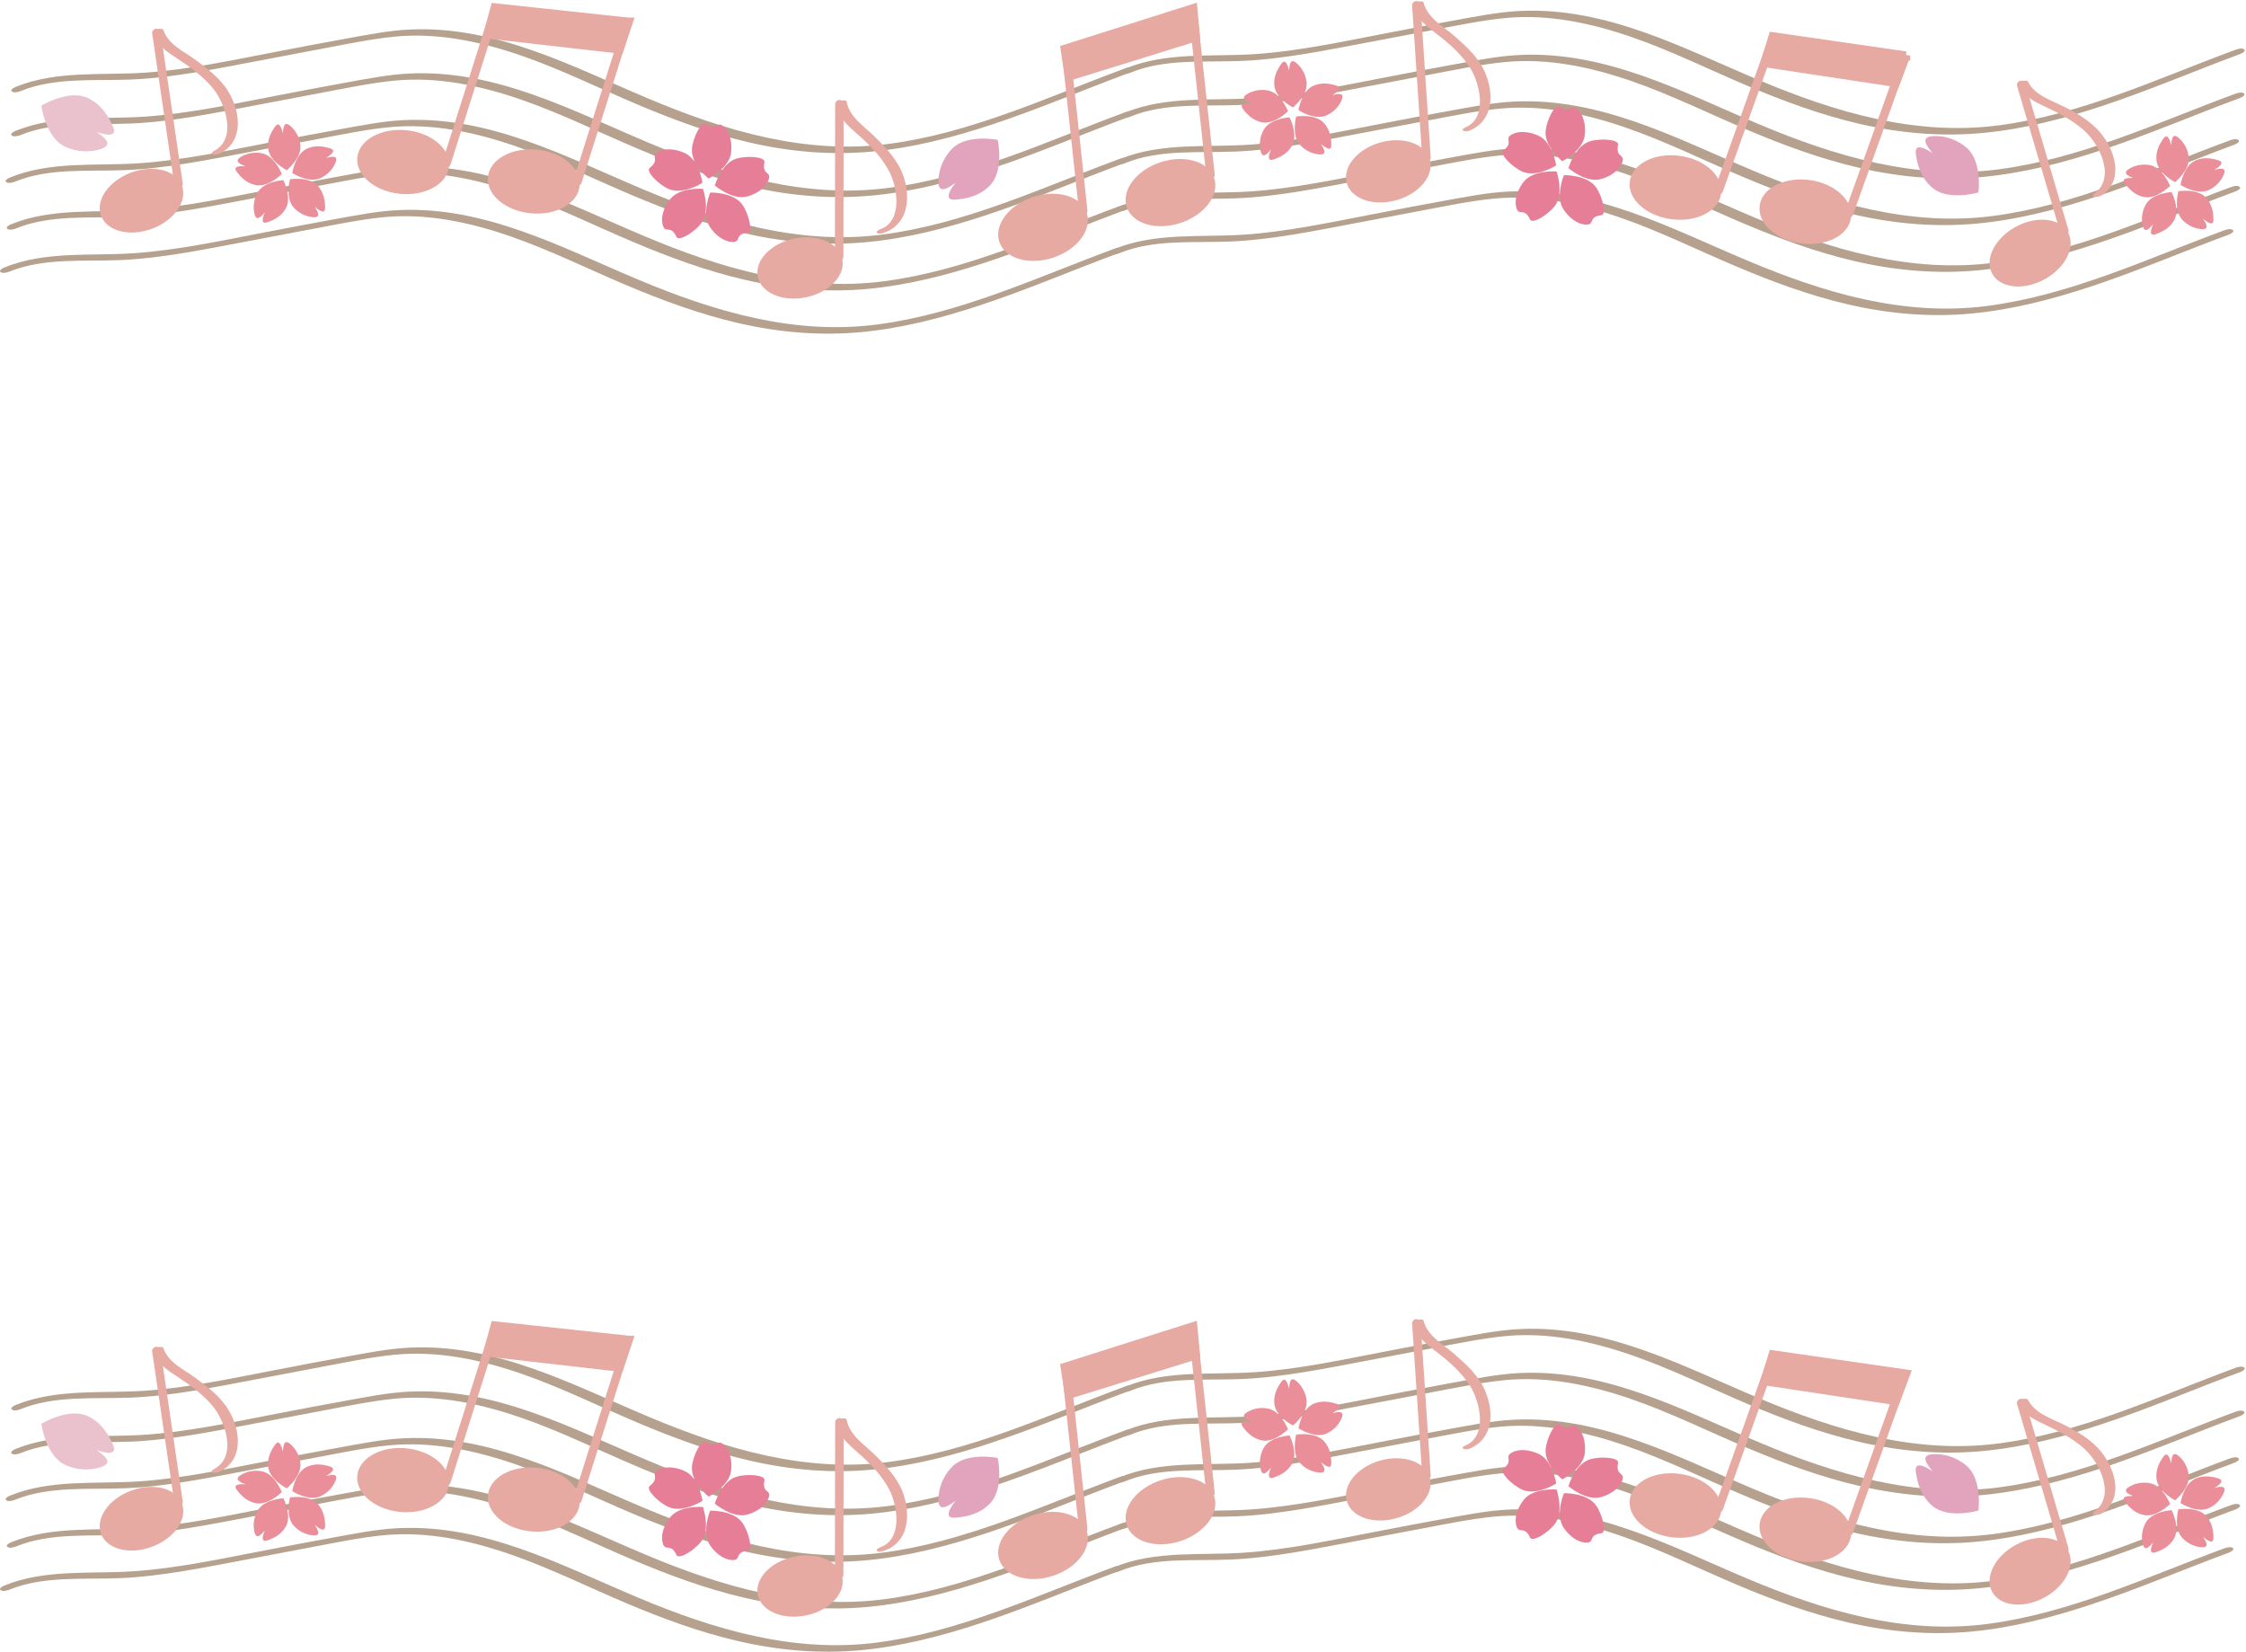 <?xml version="1.0" encoding="UTF-8"?>
<!DOCTYPE svg  PUBLIC '-//W3C//DTD SVG 1.1//EN'  'http://www.w3.org/Graphics/SVG/1.1/DTD/svg11.dtd'>
<svg version="1.1" viewBox="0 0 1584 1165" xmlns="http://www.w3.org/2000/svg">
<defs>
<clipPath id="b">
<path d="m0 0.77h1583.1v1164.2h-1583.1z"/>
</clipPath>
<clipPath id="a">
<path d="m0 0.77h1583.1v1164.2h-1583.1z"/>
</clipPath>
</defs>
<g clip-path="url(#b)" fill="#B5A18D">
<path d="m11.436 1090.7c24.108-9.82 52.046-7.05 77.512-8.09 29.85-1.22 59.726-7.53 89.017-13.03 16.041-3.01 32.056-6.15 48.102-9.14 16.113-3 32.4-6.43 48.719-8.06 30.668-3.06 61.256 3.5 90.105 13.51 27.841 9.66 54.369 22.86 81.483 34.33 25.723 10.89 51.97 20.56 79.231 26.84 28.504 6.55 57.41 9.06 86.561 6.32 28.416-2.67 56.113-9.81 83.16-18.71 33.297-10.95 65.536-24.84 98.396-36.99 0.727-0.27 4.284-1.94 2.757-3.2-1.546-1.28-4.69-0.31-6.291 0.29-54.618 20.19-108.25 45.53-166.52 53.21-58.882 7.77-115.72-9.24-169.46-31.88-54.165-22.82-107.51-51.49-168.09-48.78-15.747 0.7-31.405 3.95-46.889 6.72-16.07 2.87-32.093 6-48.127 9.06-30.337 5.8-61.21 12.56-92.078 14.65-30.295 2.06-62.334-1.69-91.126 10.04-0.709 0.29-4.297 1.93-2.757 3.2 1.516 1.25 4.73 0.35 6.291-0.29"/>
<path d="m6.671 1121.2c24.108-9.82 52.046-7.05 77.512-8.09 29.851-1.22 59.726-7.53 89.018-13.03 16.04-3.01 32.056-6.15 48.102-9.14 16.113-3 32.4-6.43 48.718-8.06 30.668-3.06 61.256 3.5 90.105 13.51 27.841 9.66 54.369 22.86 81.482 34.33 25.724 10.89 51.972 20.56 79.232 26.84 28.504 6.56 57.41 9.06 86.561 6.32 28.415-2.67 56.113-9.81 83.16-18.71 33.296-10.95 65.536-24.84 98.395-36.99 0.728-0.27 4.284-1.94 2.757-3.2-1.546-1.28-4.69-0.31-6.29 0.29-54.618 20.19-108.25 45.53-166.52 53.21-58.881 7.77-115.72-9.24-169.46-31.88-54.165-22.82-107.51-51.49-168.09-48.78-15.747 0.7-31.405 3.95-46.889 6.72-16.07 2.87-32.093 6-48.127 9.06-30.337 5.8-61.211 12.56-92.078 14.65-30.295 2.06-62.333-1.69-91.125 10.04-0.709 0.28-4.298 1.92-2.758 3.2 1.517 1.25 4.73 0.35 6.291-0.29"/>
</g>
<path d="m10.635 1057.8c24.108-9.82 52.047-7.06 77.513-8.1 29.851-1.22 59.726-7.52 89.017-13.02 16.041-3.02 32.056-6.16 48.102-9.14 16.112-3 32.4-6.44 48.718-8.07 30.668-3.06 61.256 3.5 90.105 13.51 27.841 9.67 54.37 22.86 81.483 34.34 25.724 10.89 51.971 20.56 79.232 26.83 28.504 6.56 57.41 9.06 86.561 6.32 28.415-2.66 56.113-9.81 83.159-18.7 33.297-10.96 65.536-24.84 98.395-36.99 0.727-0.27 4.284-1.94 2.758-3.21-1.547-1.27-4.691-0.3-6.291 0.29-54.618 20.2-108.25 45.53-166.52 53.22-58.881 7.77-115.72-9.24-169.46-31.88-54.165-22.83-107.51-51.5-168.09-48.79-15.747 0.71-31.405 3.95-46.888 6.72-16.07 2.87-32.094 6-48.127 9.07-30.338 5.79-61.211 12.55-92.078 14.64-30.295 2.06-62.333-1.68-91.126 10.04-0.709 0.29-4.298 1.93-2.758 3.2 1.516 1.26 4.73 0.35 6.291-0.28" fill="#B5A18D"/>
<path d="m14.508 1024.9c24.108-9.82 52.047-7.05 77.513-8.09 29.85-1.22 59.726-7.53 89.017-13.03 16.041-3.011 32.056-6.154 48.102-9.138 16.112-2.997 32.4-6.432 48.718-8.061 30.668-3.064 61.256 3.495 90.105 13.508 27.842 9.661 54.37 22.861 81.484 34.331 25.723 10.89 51.97 20.56 79.231 26.84 28.504 6.55 57.41 9.06 86.561 6.32 28.415-2.67 56.113-9.81 83.159-18.71 33.297-10.95 65.536-24.84 98.396-36.99 0.727-0.27 4.284-1.94 2.758-3.2-1.547-1.28-4.692-0.31-6.291 0.29-54.619 20.19-108.25 45.53-166.52 53.22-58.881 7.76-115.72-9.25-169.45-31.89-54.166-22.82-107.51-51.493-168.09-48.781-15.747 0.705-31.404 3.951-46.888 6.719-16.07 2.873-32.094 5.999-48.127 9.063-30.338 5.799-61.211 12.559-92.078 14.649-30.295 2.06-62.334-1.69-91.126 10.04-0.709 0.29-4.298 1.93-2.758 3.2 1.516 1.25 4.73 0.35 6.291-0.29" fill="#B5A18D"/>
<path d="m14.65 993.87c24.108-9.82 52.047-7.054 77.513-8.096 29.851-1.221 59.726-7.524 89.018-13.025 16.04-3.013 32.056-6.156 48.102-9.141 16.112-2.997 32.399-6.431 48.717-8.061 30.668-3.063 61.256 3.495 90.105 13.509 27.842 9.664 54.37 22.86 81.483 34.335 25.725 10.89 51.972 20.56 79.233 26.83 28.504 6.56 57.409 9.06 86.561 6.33 28.415-2.67 56.112-9.82 83.159-18.71 33.296-10.96 65.535-24.841 98.395-36.992 0.727-0.269 4.284-1.94 2.757-3.202-1.547-1.279-4.69-0.305-6.291 0.286-54.618 20.196-108.25 45.528-166.52 53.218-58.881 7.77-115.72-9.24-169.46-31.881-54.166-22.823-107.51-51.495-168.09-48.784-15.746 0.705-31.404 3.951-46.888 6.719-16.069 2.873-32.093 5.999-48.126 9.063-30.338 5.798-61.212 12.556-92.079 14.65-30.295 2.056-62.334-1.691-91.126 10.036-0.709 0.289-4.298 1.928-2.757 3.202 1.516 1.254 4.729 0.349 6.29-0.286" fill="#B5A18D"/>
<path d="m794.45 1077.6c24.109-9.82 52.046-7.06 77.513-8.1 29.849-1.22 59.725-7.52 89.016-13.02 16.041-3.02 32.057-6.16 48.098-9.14 16.12-3 32.41-6.43 48.72-8.06 30.67-3.07 61.26 3.49 90.11 13.5 27.84 9.67 54.37 22.86 81.48 34.34 25.72 10.89 51.97 20.56 79.23 26.83 28.51 6.56 57.41 9.06 86.56 6.32 28.42-2.66 56.12-9.81 83.16-18.7 33.3-10.96 65.54-24.84 98.4-36.99 0.73-0.27 4.28-1.94 2.76-3.21-1.55-1.27-4.69-0.3-6.29 0.29-54.62 20.2-108.25 45.53-166.53 53.22-58.88 7.77-115.72-9.24-169.45-31.88-54.17-22.82-107.51-51.5-168.09-48.79-15.75 0.71-31.41 3.96-46.89 6.72-16.07 2.87-32.093 6-48.126 9.07-30.338 5.79-61.211 12.55-92.079 14.65-30.295 2.05-62.332-1.69-91.125 10.03-0.709 0.29-4.298 1.93-2.757 3.2 1.516 1.26 4.729 0.35 6.29-0.28" fill="#B5A18D"/>
<path d="m789.69 1108.1c24.109-9.82 52.046-7.06 77.512-8.1 29.852-1.22 59.727-7.52 89.018-13.02 16.041-3.02 32.056-6.16 48.102-9.14 16.11-3 32.4-6.43 48.72-8.06 30.67-3.07 61.25 3.49 90.1 13.5 27.85 9.67 54.37 22.86 81.49 34.34 25.72 10.88 51.97 20.56 79.23 26.83 28.5 6.56 57.41 9.06 86.56 6.32 28.41-2.66 56.11-9.81 83.16-18.7 33.3-10.96 65.54-24.84 98.39-36.99 0.73-0.27 4.29-1.94 2.76-3.21-1.54-1.27-4.69-0.3-6.29 0.29-54.62 20.2-108.25 45.53-166.52 53.22-58.88 7.77-115.72-9.24-169.46-31.88-54.16-22.83-107.51-51.5-168.09-48.79-15.74 0.71-31.4 3.96-46.88 6.72-16.07 2.88-32.097 6-48.132 9.07-30.337 5.79-61.21 12.55-92.078 14.65-30.295 2.05-62.333-1.7-91.125 10.03-0.709 0.29-4.298 1.93-2.757 3.2 1.516 1.26 4.729 0.35 6.29-0.28" fill="#B5A18D"/>
<g fill="#B5A18D">
<path d="m793.65 1044.7c24.109-9.82 52.047-7.05 77.513-8.09 29.851-1.23 59.726-7.53 89.018-13.03 16.04-3.01 32.056-6.15 48.097-9.14 16.12-3 32.4-6.43 48.72-8.06 30.67-3.06 61.26 3.49 90.11 13.51 27.84 9.66 54.37 22.86 81.48 34.33 25.73 10.89 51.97 20.56 79.23 26.83 28.51 6.56 57.41 9.07 86.56 6.33 28.42-2.67 56.12-9.81 83.16-18.71 33.3-10.95 65.54-24.84 98.4-36.99 0.73-0.27 4.28-1.94 2.76-3.2-1.55-1.28-4.7-0.31-6.3 0.28-54.61 20.2-108.24 45.54-166.52 53.22-58.88 7.77-115.72-9.24-169.45-31.88-54.17-22.82-107.51-51.494-168.09-48.78-15.75 0.7-31.41 3.95-46.89 6.72-16.07 2.87-32.093 6-48.127 9.06-30.337 5.8-61.211 12.56-92.078 14.65-30.295 2.06-62.334-1.69-91.126 10.04-0.709 0.28-4.298 1.92-2.757 3.2 1.516 1.25 4.729 0.35 6.29-0.29"/>
<path d="m797.52 1011.8c24.109-9.82 52.047-7.06 77.513-8.1 29.851-1.22 59.726-7.523 89.018-13.024 16.04-3.012 32.056-6.155 48.104-9.14 16.11-2.997 32.4-6.431 48.72-8.061 30.66-3.064 61.25 3.495 90.1 13.509 27.84 9.664 54.37 22.856 81.48 34.336 25.73 10.89 51.98 20.56 79.24 26.83 28.5 6.56 57.41 9.06 86.56 6.32 28.41-2.66 56.11-9.81 83.16-18.7 33.29-10.96 65.53-24.84 98.39-36.993 0.73-0.27 4.28-1.941 2.76-3.203-1.55-1.279-4.69-0.305-6.29 0.287-54.62 20.199-108.25 45.529-166.53 53.219-58.88 7.77-115.72-9.24-169.45-31.88-54.17-22.826-107.51-51.498-168.09-48.787-15.75 0.705-31.4 3.951-46.89 6.72-16.07 2.872-32.09 5.998-48.124 9.063-30.338 5.797-61.211 12.554-92.078 14.65-30.295 2.054-62.333-1.69-91.126 10.034-0.709 0.29-4.298 1.93-2.757 3.2 1.516 1.26 4.729 0.35 6.29-0.28"/>
<path d="m797.67 980.77c24.108-9.818 52.046-7.054 77.513-8.095 29.85-1.22 59.725-7.524 89.017-13.025 16.041-3.013 32.057-6.155 48.102-9.141 16.11-2.997 32.4-6.43 48.72-8.06 30.67-3.065 61.25 3.494 90.1 13.507 27.84 9.665 54.37 22.86 81.49 34.335 25.72 10.886 51.97 20.556 79.23 26.836 28.5 6.56 57.41 9.06 86.56 6.32 28.41-2.67 56.11-9.81 83.16-18.71 33.29-10.951 65.53-24.837 98.39-36.987 0.73-0.269 4.29-1.94 2.76-3.202-1.54-1.279-4.69-0.305-6.29 0.286-54.62 20.197-108.25 45.533-166.52 53.223-58.89 7.76-115.72-9.25-169.46-31.887-54.16-22.823-107.51-51.496-168.09-48.783-15.74 0.705-31.4 3.951-46.88 6.719-16.07 2.872-32.097 5.999-48.131 9.063-30.337 5.798-61.211 12.556-92.079 14.651-30.295 2.055-62.333-1.692-91.125 10.034-0.709 0.289-4.298 1.929-2.758 3.202 1.517 1.254 4.729 0.35 6.291-0.286"/>
</g>
<path d="m1557.6 1063.8c-8.33 3.74-19.77-3.67-19.77-3.67s2.09-13.46 10.43-17.19c6.01-2.7 11.79-1.55 16.31-0.16 6.06 1.88-2.93 6.69-2.93 6.69 3.18-0.66 9.14-2.48 6.64 3.47-1.71 4.08-5.18 8.4-10.68 10.86" fill="#EA8E99"/>
<path d="m1543.6 1040.5c0.98 9.09-9.6 17.68-9.6 17.68s-12.16-6.15-13.13-15.24c-0.71-6.55 2.17-11.68 4.9-15.55 3.65-5.19 5.45 4.85 5.45 4.85 0.35-3.24 0.46-9.46 5.35-5.25 3.35 2.89 6.39 7.53 7.03 13.51" fill="#EA8E99"/>
<path d="m1516.6 1046.2c8.94 1.88 13.84 14.59 13.84 14.59s-9.6 9.66-18.54 7.78c-6.46-1.36-10.45-5.67-13.29-9.46-3.8-5.08 6.3-3.69 6.3-3.69-2.96-1.34-8.85-3.36-3.33-6.71 3.78-2.3 9.13-3.75 15.02-2.51" fill="#EA8E99"/>
<path d="m1513.4 1073.8c4.55-7.92 18.16-8.65 18.16-8.65s6.22 12.12 1.67 20.04c-3.29 5.72-8.63 8.18-13.11 9.7-6.01 2.05-1.55-7.12-1.55-7.12-2.2 2.41-5.94 7.38-7.42 1.1-1.02-4.31-0.75-9.85 2.25-15.07" fill="#EA8E99"/>
<path d="m1538.9 1084.5c-6.13-6.77-2.62-19.93-2.62-19.93s13.45-2.17 19.58 4.6c4.42 4.9 5.12 10.73 5.18 15.47 0.09 6.35-7.26-0.72-7.26-0.72 1.61 2.82 5.18 7.92-1.26 7.39-4.4-0.37-9.58-2.33-13.62-6.81" fill="#EA8E99"/>
<path d="m1458.5 1093.7c5.56 10.26-1.91 25.07-16.69 33.08s-31.27 6.19-36.83-4.07 1.91-25.07 16.69-33.08 31.27-6.19 36.83 4.07" fill="#E6AAA3"/>
<path d="m1455.9 1092.7-30.42-103.12" fill="#E6AAA3"/>
<path d="m1455.9 1092.7-30.42-103.12" fill-opacity="0" stroke="#E6AAA3" stroke-linecap="round" stroke-width="6"/>
<path d="m1422.6 989.5c3.93 7.712 11.72 11.632 19.24 15.162 9.85 4.64 19.66 9.66 27.87 16.94 11.17 9.91 22.7 33.53 7.15 44.74-1.25 0.9-0.95 1.97 0.57 2.13 1.83 0.21 3.98-0.39 5.46-1.46 14.97-10.79 8.81-30.69-0.94-42.93-6.87-8.63-17.14-14.62-26.89-19.45-8.83-4.371-19.95-7.816-24.73-17.203-1.14-2.235-8.58 0.411-7.73 2.071" fill="#E6AAA3"/>
<path d="m1386.9 1033.8c11.3 9.65 8.38 31.61 8.38 31.61s-21.24 6.31-32.54-3.34c-8.16-6.97-10.5-16.25-11.59-23.87-1.48-10.22 11.87-0.35 11.87-0.35-3.19-4.23-10.02-11.7 0.47-12.19 7.19-0.33 15.95 1.76 23.41 8.14" fill="#E2A4BC"/>
<path d="m1213.8 1066.2c-1.66 12.34-17.41 20.41-35.19 18.03s-30.85-14.32-29.2-26.66c1.66-12.34 17.41-20.41 35.19-18.03 17.78 2.39 30.85 14.32 29.2 26.66" fill="#E6AAA3"/>
<path d="m1305.4 1083.3c-1.66 12.34-17.41 20.41-35.19 18.03-17.78-2.39-30.85-14.32-29.19-26.66 1.65-12.34 17.41-20.42 35.19-18.03 17.77 2.38 30.84 14.32 29.19 26.66" fill="#E6AAA3"/>
<path d="m1304 1080.1 38.61-108.03" fill="#E6AAA3"/>
<path d="m1304 1080.1 38.61-108.03" fill-opacity="0" stroke="#E6AAA3" stroke-linecap="round" stroke-width="6"/>
<path d="m1212.2 1063.8 38.61-108.04" fill="#E6AAA3"/>
<path d="m1212.2 1063.8 38.61-108.04" fill-opacity="0" stroke="#E6AAA3" stroke-linecap="round" stroke-width="6"/>
<path d="m1344.2 968.95-93.93-13.568-5.77 18.7 92.53 13.979 7.17-19.111" fill="#E6AAA3"/>
<path d="m1344.2 968.95-93.93-13.568-5.77 18.7 92.53 13.979 7.17-19.111z" fill-opacity="0" stroke="#E6AAA3" stroke-linecap="round" stroke-width="6"/>
<path d="m1117.7 1024.9c-1.15 11.04-15.9 18.53-15.9 18.53s-12.88-10.4-11.72-21.43c0.84-7.97 6.65-19.32 9.79-17.23 8.34 5.54 7.69-2.74 12.93 2.29 3.88 3.72 5.67 10.57 4.9 17.84" fill="#E77E97"/>
<path d="m1085 1025.4c10.09 4.61 12.51 20.97 12.51 20.97s-13.96 8.9-24.05 4.29c-7.29-3.33-16.2-12.44-13.22-14.76 7.91-6.14-0.15-8.16 6.29-11.53 4.76-2.49 11.82-2.01 18.47 1.03" fill="#E77E97"/>
<path d="m1074.5 1058c6.79-8.79 23.28-7.42 23.28-7.42s5.48 15.62-1.3 24.4c-4.9 6.34-15.8 12.94-17.38 9.51-4.18-9.1-7.98-1.7-9.8-8.74-1.34-5.2 0.73-11.97 5.2-17.75" fill="#E77E97"/>
<path d="m1102.8 1077.6c-6.25-9.16 0.15-24.42 0.15-24.42s16.54-0.4 22.79 8.77c4.52 6.62 7.43 19.02 3.68 19.46-9.95 1.17-4.09 7.07-11.34 6.62-5.36-0.32-11.15-4.39-15.28-10.43" fill="#E77E97"/>
<path d="m1129.3 1055.9c-10.65 3.12-23.18-7.67-23.18-7.67s4.74-15.87 15.39-18.98c7.68-2.25 20.39-1.18 19.64 2.51-1.96 9.83 5.46 6.08 2.79 12.84-1.96 5-7.62 9.25-14.64 11.3" fill="#E77E97"/>
<path d="m1008.4 1042.2c3.18 11.23-7.35 24.04-23.526 28.62-16.174 4.58-31.863-0.81-35.042-12.03-3.179-11.23 7.356-24.05 23.529-28.63 16.174-4.58 31.859 0.81 35.039 12.04" fill="#E6AAA3"/>
<path d="m1006 1040.7-7.098-107.28" fill="#E6AAA3"/>
<path d="m1006 1040.7-7.098-107.28" fill-opacity="0" stroke="#E6AAA3" stroke-linecap="round" stroke-width="6"/>
<path d="m996.26 933.59c2.31 8.961 10.059 14.734 17.049 20.092 8.85 6.771 17.66 14.493 23.59 24.014 6.86 11.007 12.4 35.065-3.2 41.695-5.02 2.13-0.32 3.69 2.83 2.35 16.89-7.17 17.24-26.036 10.78-41.012-4.47-10.367-13-18.2-21.33-25.477-8.03-7.011-19.13-12.648-21.99-23.732-0.56-2.15-8.292-0.107-7.729 2.07" fill="#E6AAA3"/>
<path d="m935.52 1011.1c-8.336 3.73-19.771-3.67-19.771-3.67s2.086-13.459 10.424-17.197c6.019-2.693 11.792-1.549 16.312-0.156 6.066 1.88-2.929 6.688-2.929 6.688 3.186-0.662 9.143-2.481 6.643 3.475-1.712 4.08-5.184 8.4-10.679 10.86" fill="#EA8E99"/>
<path d="m921.48 987.77c0.979 9.086-9.599 17.669-9.599 17.669s-12.165-6.145-13.134-15.228c-0.706-6.554 2.169-11.686 4.896-15.557 3.654-5.187 5.452 4.853 5.452 4.853 0.353-3.236 0.462-9.461 5.354-5.249 3.35 2.892 6.388 7.528 7.031 13.512" fill="#EA8E99"/>
<path d="m894.53 993.54c8.942 1.881 13.838 14.595 13.838 14.595s-9.599 9.66-18.537 7.78c-6.46-1.36-10.456-5.68-13.288-9.46-3.806-5.08 6.3-3.69 6.3-3.69-2.967-1.34-8.854-3.367-3.336-6.715 3.782-2.293 9.13-3.749 15.023-2.51" fill="#EA8E99"/>
<path d="m891.32 1021.1c4.55-7.93 18.156-8.65 18.156-8.65s6.22 12.12 1.67 20.03c-3.284 5.72-8.627 8.19-13.105 9.71-6.01 2.05-1.557-7.13-1.557-7.13-2.196 2.42-5.94 7.39-7.42 1.1-1.012-4.31-0.743-9.84 2.256-15.06" fill="#EA8E99"/>
<path d="m916.76 1031.8c-6.126-6.77-2.617-19.93-2.617-19.93s13.447-2.18 19.575 4.6c4.427 4.89 5.121 10.73 5.184 15.46 0.095 6.35-7.261-0.72-7.261-0.72 1.61 2.83 5.184 7.93-1.254 7.39-4.404-0.36-9.583-2.32-13.627-6.8" fill="#EA8E99"/>
<path d="m766.47 1079.9c3.883 11.83-6.785 25.95-23.828 31.55-17.041 5.59-34.005 0.54-37.891-11.29-3.883-11.83 6.784-25.95 23.826-31.55 17.044-5.6 34.008-0.54 37.893 11.29" fill="#E6AAA3"/>
<path d="m856.34 1055.4c3.884 11.83-6.785 25.96-23.824 31.56-17.044 5.59-34.008 0.54-37.892-11.29-3.885-11.83 6.782-25.96 23.826-31.55 17.041-5.6 34.005-0.55 37.89 11.28" fill="#E6AAA3"/>
<path d="m853.7 1053.1-12.289-114.07" fill="#E6AAA3"/>
<path d="m853.7 1053.1-12.289-114.07" fill-opacity="0" stroke="#E6AAA3" stroke-linecap="round" stroke-width="6"/>
<path d="m763.93 1078.4-12.291-114.07" fill="#E6AAA3"/>
<path d="m763.93 1078.4-12.291-114.07" fill-opacity="0" stroke="#E6AAA3" stroke-linecap="round" stroke-width="6"/>
<path d="m841.44 935.54-90.465 28.69 2.95 19.346 89.389-27.712-1.874-20.324" fill="#E6AAA3"/>
<path d="m841.44 935.54-90.465 28.69 2.95 19.346 89.389-27.712-1.874-20.324z" fill-opacity="0" stroke="#E6AAA3" stroke-linecap="round" stroke-width="6"/>
<path d="m671.52 1034.5c10.395-10.61 32.105-6.2 32.105-6.2s4.852 21.62-5.551 32.23c-7.51 7.67-16.925 9.37-24.599 9.94-10.303 0.77 0.455-11.87 0.455-11.87-4.432 2.9-12.36 9.2-12.122-1.3 0.159-7.19 2.841-15.8 9.712-22.8" fill="#E2A4BC"/>
<path d="m594.02 1112.4c2.41 11.42-8.97 23.48-25.417 26.96-16.448 3.47-31.734-2.97-34.145-14.39-2.41-11.41 8.97-23.48 25.416-26.96 16.447-3.47 31.735 2.97 34.146 14.39" fill="#E6AAA3"/>
<path d="m591.8 1110.7 0.198-107.5" fill="#E6AAA3"/>
<path d="m591.8 1110.7 0.198-107.5" fill-opacity="0" stroke="#E6AAA3" stroke-linecap="round" stroke-width="6"/>
<path d="m589.36 1003.4c1.695 9.08 9.073 15.38 15.677 21.19 8.376 7.36 16.596 15.66 21.878 25.57 6.194 11.63 9.908 35.65-6.167 41.21-0.603 0.21-3.417 1.56-2.202 2.58 1.252 1.04 3.732 0.23 5.035-0.22 16.96-5.87 18.668-24.42 13.709-39.48-3.633-11.03-11.869-19.7-19.894-27.73-7.549-7.56-18.204-13.91-20.309-25.19-0.386-2.07-8.158-0.24-7.727 2.07" fill="#E6AAA3"/>
<path d="m515.66 1037.1c-1.157 11.04-15.904 18.53-15.904 18.53s-12.881-10.4-11.714-21.43c0.839-7.97 6.642-19.31 9.784-17.22 8.343 5.54 7.689-2.75 12.933 2.28 3.879 3.72 5.663 10.57 4.901 17.84" fill="#E77E97"/>
<path d="m482.93 1037.6c10.095 4.61 12.51 20.98 12.51 20.98s-13.96 8.9-24.047 4.28c-7.288-3.32-16.199-12.43-13.219-14.75 7.911-6.15-0.154-8.16 6.286-11.54 4.76-2.49 11.818-2 18.47 1.03" fill="#E77E97"/>
<path d="m472.5 1070.3c6.781-8.78 23.271-7.41 23.271-7.41s5.488 15.61-1.297 24.39c-4.897 6.34-15.795 12.94-17.374 9.51-4.186-9.1-7.983-1.7-9.804-8.74-1.344-5.2 0.733-11.96 5.204-17.75" fill="#E77E97"/>
<path d="m500.74 1089.9c-6.255-9.17 0.145-24.42 0.145-24.42s16.547-0.4 22.795 8.76c4.515 6.62 7.429 19.03 3.682 19.46-9.949 1.17-4.09 7.07-11.343 6.63-5.364-0.33-11.155-4.39-15.279-10.43" fill="#E77E97"/>
<path d="m527.28 1068.2c-10.648 3.12-23.178-7.68-23.178-7.68s4.731-15.87 15.382-18.97c7.686-2.25 20.389-1.19 19.649 2.51-1.964 9.82 5.458 6.07 2.79 12.83-1.967 5-7.623 9.25-14.643 11.31" fill="#E77E97"/>
<path d="m316.64 1047.1c-1.203 12.39-16.654 21.03-34.507 19.3-17.855-1.74-31.351-13.19-30.148-25.58 1.205-12.4 16.655-21.04 34.508-19.3 17.854 1.73 31.351 13.19 30.147 25.58" fill="#E6AAA3"/>
<path d="m408.77 1060.8c-1.205 12.4-16.655 21.04-34.507 19.3-17.855-1.73-31.351-13.18-30.148-25.57 1.204-12.4 16.654-21.04 34.508-19.3 17.853 1.73 31.351 13.18 30.147 25.57" fill="#E6AAA3"/>
<path d="m407.28 1057.7 34.646-109.37" fill="#E6AAA3"/>
<path d="m407.28 1057.7 34.646-109.37" fill-opacity="0" stroke="#E6AAA3" stroke-linecap="round" stroke-width="6"/>
<path d="m314.92 1044.7 34.644-109.37" fill="#E6AAA3"/>
<path d="m314.92 1044.7 34.644-109.37" fill-opacity="0" stroke="#E6AAA3" stroke-linecap="round" stroke-width="6"/>
<path d="m443.35 945.11-94.365-10.136-5.082 18.897 92.983 10.598 6.464-19.359" fill="#E6AAA3"/>
<path d="m443.35 945.11-94.365-10.136-5.082 18.897 92.983 10.598 6.464-19.359z" fill-opacity="0" stroke="#E6AAA3" stroke-linecap="round" stroke-width="6"/>
<path d="m225.89 1055.4c-8.335 3.73-19.771-3.67-19.771-3.67s2.088-13.46 10.425-17.2c6.018-2.69 11.792-1.55 16.311-0.15 6.067 1.88-2.928 6.68-2.928 6.68 3.187-0.66 9.143-2.48 6.643 3.48-1.712 4.07-5.183 8.4-10.68 10.86" fill="#EA8E99"/>
<path d="m211.85 1032.1c0.977 9.08-9.6 17.67-9.6 17.67s-12.165-6.15-13.134-15.23c-0.706-6.56 2.169-11.69 4.896-15.56 3.654-5.18 5.451 4.86 5.451 4.86 0.354-3.24 0.463-9.47 5.356-5.25 3.348 2.89 6.387 7.53 7.031 13.51" fill="#EA8E99"/>
<path d="m184.91 1037.8c8.941 1.88 13.837 14.59 13.837 14.59s-9.598 9.67-18.538 7.79c-6.459-1.36-10.455-5.68-13.287-9.46-3.807-5.09 6.301-3.69 6.301-3.69-2.969-1.34-8.855-3.37-3.337-6.72 3.783-2.29 9.13-3.75 15.024-2.51" fill="#EA8E99"/>
<path d="m181.7 1065.4c4.55-7.93 18.155-8.65 18.155-8.65s6.22 12.12 1.672 20.03c-3.285 5.72-8.628 8.19-13.106 9.71-6.01 2.05-1.557-7.13-1.557-7.13-2.195 2.42-5.939 7.38-7.421 1.1-1.011-4.31-0.742-9.84 2.257-15.06" fill="#EA8E99"/>
<path d="m207.14 1076.1c-6.127-6.77-2.617-19.93-2.617-19.93s13.446-2.18 19.574 4.6c4.426 4.89 5.121 10.73 5.183 15.46 0.095 6.35-7.26-0.72-7.26-0.72 1.611 2.83 5.185 7.93-1.253 7.39-4.405-0.36-9.584-2.33-13.627-6.8" fill="#EA8E99"/>
<path d="m128.32 1060.6c4.061 10.94-5.425 24.54-21.183 30.39-15.76 5.85-31.826 1.73-35.886-9.21-4.061-10.94 5.424-24.55 21.183-30.4s31.827-1.72 35.886 9.22" fill="#E6AAA3"/>
<path d="m125.89 1059.3-15.586-106.38" fill="#E6AAA3"/>
<path d="m125.89 1059.3-15.586-106.38" fill-opacity="0" stroke="#E6AAA3" stroke-linecap="round" stroke-width="6"/>
<path d="m107.53 952.98c2.883 8.413 10.516 13.473 17.646 18.102 8.953 5.812 17.794 12.27 24.695 20.49 9.177 10.93 17.534 35.95 1.088 44.55-0.813 0.43-2.545 1.86-0.834 2.44 1.693 0.57 3.921-0.09 5.432-0.88 16.51-8.63 13.982-29.05 5.788-42.904-5.705-9.65-14.772-16.45-23.632-22.996-8.205-6.062-18.896-10.482-22.456-20.872-0.757-2.21-8.416 0.061-7.727 2.07" fill="#E6AAA3"/>
<path d="m45.813 1033.1c-13.668-6.47-16.657-28.82-16.657-28.82s19.183-11.859 32.856-5.387c9.874 4.667 14.643 13.157 17.745 20.357 4.173 9.65-11.563 3.51-11.563 3.51 4.259 3.3 12.961 8.82 2.779 12.09-6.97 2.24-16.137 2.53-25.16-1.75" fill="#E9C2CD"/>
<g clip-path="url(#a)" fill="#B5A18D">
<path d="m11.436 161.07c24.108-9.819 52.046-7.054 77.512-8.095 29.85-1.221 59.726-7.524 89.017-13.025 16.041-3.012 32.056-6.156 48.102-9.14 16.113-2.997 32.4-6.432 48.719-8.061 30.668-3.064 61.256 3.494 90.105 13.508 27.841 9.663 54.369 22.859 81.483 34.334 25.723 10.888 51.97 20.559 79.231 26.832 28.504 6.559 57.41 9.061 86.561 6.324 28.416-2.667 56.113-9.81 83.16-18.707 33.297-10.954 65.536-24.84 98.396-36.991 0.727-0.269 4.284-1.94 2.757-3.202-1.546-1.279-4.69-0.305-6.291 0.287-54.618 20.197-108.25 45.531-166.52 53.219-58.882 7.767-115.72-9.241-169.46-31.883-54.165-22.823-107.51-51.494-168.09-48.782-15.747 0.704-31.405 3.95-46.889 6.718-16.07 2.872-32.093 5.999-48.127 9.063-30.337 5.798-61.21 12.555-92.078 14.65-30.295 2.056-62.334-1.691-91.126 10.036-0.709 0.289-4.297 1.929-2.757 3.202 1.516 1.254 4.73 0.35 6.291-0.287"/>
<path d="m6.671 191.56c24.108-9.819 52.046-7.054 77.512-8.095 29.851-1.221 59.726-7.525 89.018-13.026 16.04-3.012 32.056-6.155 48.102-9.14 16.113-2.997 32.4-6.43 48.718-8.06 30.668-3.064 61.256 3.494 90.105 13.508 27.841 9.664 54.369 22.858 81.482 34.334 25.724 10.887 51.972 20.559 79.232 26.833 28.504 6.559 57.41 9.061 86.561 6.323 28.415-2.668 56.113-9.811 83.16-18.708 33.296-10.952 65.536-24.839 98.395-36.99 0.728-0.269 4.284-1.939 2.757-3.202-1.546-1.279-4.69-0.305-6.29 0.287-54.618 20.198-108.25 45.53-166.52 53.218-58.881 7.768-115.72-9.24-169.46-31.882-54.165-22.823-107.51-51.495-168.09-48.783-15.747 0.705-31.405 3.951-46.889 6.719-16.07 2.872-32.093 5.998-48.127 9.063-30.337 5.797-61.211 12.556-92.078 14.65-30.295 2.056-62.333-1.691-91.125 10.036-0.709 0.288-4.298 1.928-2.758 3.202 1.517 1.254 4.73 0.349 6.291-0.287"/>
</g>
<path d="m10.635 128.09c24.108-9.818 52.047-7.054 77.513-8.096 29.851-1.221 59.726-7.524 89.017-13.025 16.041-3.013 32.056-6.156 48.102-9.14 16.112-2.998 32.4-6.432 48.718-8.062 30.668-3.063 61.256 3.496 90.105 13.51 27.841 9.664 54.37 22.859 81.483 34.334 25.724 10.887 51.971 20.559 79.232 26.832 28.504 6.56 57.41 9.062 86.561 6.324 28.415-2.667 56.113-9.811 83.159-18.708 33.297-10.953 65.536-24.839 98.395-36.99 0.727-0.269 4.284-1.939 2.758-3.202-1.547-1.279-4.691-0.305-6.291 0.287-54.618 20.197-108.25 45.531-166.52 53.219-58.881 7.767-115.72-9.241-169.46-31.883-54.165-22.823-107.51-51.495-168.09-48.784-15.747 0.705-31.405 3.951-46.888 6.719-16.07 2.873-32.094 5.999-48.127 9.063-30.338 5.798-61.211 12.555-92.078 14.651-30.295 2.056-62.333-1.69-91.126 10.036-0.709 0.288-4.298 1.928-2.758 3.202 1.516 1.254 4.73 0.348 6.291-0.287" fill="#B5A18D"/>
<path d="m14.508 95.229c24.108-9.819 52.047-7.053 77.513-8.095 29.85-1.221 59.726-7.525 89.017-13.026 16.041-3.012 32.056-6.155 48.102-9.14 16.112-2.997 32.4-6.431 48.718-8.061 30.668-3.064 61.256 3.494 90.105 13.509 27.842 9.664 54.37 22.859 81.484 34.334 25.723 10.887 51.97 20.559 79.231 26.832 28.504 6.559 57.41 9.061 86.561 6.324 28.415-2.668 56.113-9.811 83.159-18.709 33.297-10.953 65.536-24.839 98.396-36.989 0.727-0.269 4.284-1.939 2.758-3.202-1.547-1.279-4.692-0.305-6.291 0.287-54.619 20.196-108.25 45.53-166.52 53.218-58.881 7.768-115.72-9.241-169.45-31.882-54.166-22.823-107.51-51.496-168.09-48.784-15.747 0.705-31.404 3.952-46.888 6.719-16.07 2.873-32.094 5.999-48.127 9.063-30.338 5.798-61.211 12.556-92.078 14.651-30.295 2.057-62.334-1.691-91.126 10.035-0.709 0.289-4.298 1.929-2.758 3.203 1.516 1.254 4.73 0.348 6.291-0.287" fill="#B5A18D"/>
<path d="m14.65 64.194c24.108-9.819 52.047-7.053 77.513-8.094 29.851-1.221 59.726-7.525 89.018-13.026 16.04-3.012 32.056-6.156 48.102-9.14 16.112-2.997 32.399-6.432 48.717-8.061 30.668-3.064 61.256 3.495 90.105 13.508 27.842 9.664 54.37 22.86 81.483 34.335 25.725 10.888 51.972 20.559 79.233 26.832 28.504 6.56 57.409 9.062 86.561 6.325 28.415-2.669 56.112-9.812 83.159-18.709 33.296-10.954 65.535-24.839 98.395-36.99 0.727-0.269 4.284-1.94 2.757-3.202-1.547-1.279-4.69-0.305-6.291 0.287-54.618 20.196-108.25 45.53-166.52 53.219-58.881 7.768-115.72-9.242-169.46-31.883-54.166-22.823-107.51-51.495-168.09-48.783-15.746 0.704-31.404 3.95-46.888 6.718-16.069 2.872-32.093 5.999-48.126 9.063-30.338 5.798-61.212 12.556-92.079 14.651-30.295 2.056-62.334-1.692-91.126 10.035-0.709 0.289-4.298 1.929-2.757 3.202 1.516 1.254 4.729 0.35 6.29-0.287" fill="#B5A18D"/>
<path d="m794.45 147.97c24.109-9.818 52.046-7.053 77.513-8.095 29.849-1.221 59.725-7.525 89.016-13.025 16.041-3.013 32.057-6.156 48.098-9.141 16.12-2.996 32.41-6.43 48.72-8.06 30.67-3.064 61.26 3.495 90.11 13.509 27.84 9.664 54.37 22.859 81.48 34.334 25.72 10.887 51.97 20.558 79.23 26.832 28.51 6.559 57.41 9.061 86.56 6.324 28.42-2.669 56.12-9.812 83.16-18.709 33.3-10.953 65.54-24.839 98.4-36.99 0.73-0.269 4.28-1.939 2.76-3.202-1.55-1.279-4.69-0.305-6.29 0.287-54.62 20.197-108.25 45.531-166.53 53.219-58.88 7.768-115.72-9.241-169.45-31.882-54.17-22.822-107.51-51.496-168.09-48.784-15.75 0.705-31.41 3.951-46.89 6.719-16.07 2.873-32.093 5.999-48.126 9.063-30.338 5.798-61.211 12.555-92.079 14.651-30.295 2.056-62.332-1.69-91.125 10.035-0.709 0.288-4.298 1.928-2.757 3.202 1.516 1.254 4.729 0.348 6.29-0.287" fill="#B5A18D"/>
<path d="m789.69 178.46c24.109-9.818 52.046-7.053 77.512-8.094 29.852-1.221 59.727-7.525 89.018-13.026 16.041-3.012 32.056-6.155 48.102-9.14 16.11-2.996 32.4-6.43 48.72-8.06 30.67-3.064 61.25 3.494 90.1 13.507 27.85 9.664 54.37 22.859 81.49 34.334 25.72 10.888 51.97 20.559 79.23 26.833 28.5 6.559 57.41 9.061 86.56 6.324 28.41-2.668 56.11-9.811 83.16-18.708 33.3-10.953 65.54-24.839 98.39-36.99 0.73-0.269 4.29-1.939 2.76-3.202-1.54-1.279-4.69-0.304-6.29 0.287-54.62 20.197-108.25 45.53-166.52 53.218-58.88 7.768-115.72-9.241-169.46-31.883-54.16-22.822-107.51-51.495-168.09-48.781-15.74 0.705-31.4 3.951-46.88 6.718-16.07 2.872-32.097 5.998-48.132 9.062-30.337 5.798-61.21 12.557-92.078 14.651-30.295 2.055-62.333-1.691-91.125 10.035-0.709 0.288-4.298 1.929-2.757 3.202 1.516 1.254 4.729 0.349 6.29-0.287" fill="#B5A18D"/>
<g fill="#B5A18D">
<path d="m793.65 115c24.109-9.819 52.047-7.054 77.513-8.095 29.851-1.22 59.726-7.524 89.018-13.025 16.04-3.012 32.056-6.155 48.097-9.14 16.12-2.997 32.4-6.432 48.72-8.062 30.67-3.063 61.26 3.495 90.11 13.509 27.84 9.665 54.37 22.86 81.48 34.336 25.73 10.886 51.97 20.558 79.23 26.831 28.51 6.559 57.41 9.061 86.56 6.324 28.42-2.669 56.12-9.811 83.16-18.709 33.3-10.953 65.54-24.839 98.4-36.989 0.73-0.269 4.28-1.94 2.76-3.203-1.55-1.278-4.7-0.304-6.3 0.288-54.61 20.196-108.24 45.53-166.52 53.218-58.88 7.767-115.72-9.241-169.45-31.882-54.17-22.822-107.51-51.496-168.09-48.784-15.75 0.705-31.41 3.951-46.89 6.719-16.07 2.873-32.093 5.999-48.127 9.063-30.337 5.798-61.211 12.556-92.078 14.651-30.295 2.056-62.334-1.692-91.126 10.035-0.709 0.289-4.298 1.929-2.757 3.202 1.516 1.254 4.729 0.349 6.29-0.287"/>
<path d="m797.52 82.134c24.109-9.818 52.047-7.054 77.513-8.096 29.851-1.222 59.726-7.524 89.018-13.025 16.04-3.013 32.056-6.156 48.104-9.14 16.11-2.998 32.4-6.432 48.72-8.062 30.66-3.063 61.25 3.495 90.1 13.509 27.84 9.664 54.37 22.859 81.48 34.334 25.73 10.887 51.98 20.559 79.24 26.832 28.5 6.56 57.41 9.062 86.56 6.325 28.41-2.668 56.11-9.812 83.16-18.708 33.29-10.954 65.53-24.84 98.39-36.991 0.73-0.269 4.28-1.939 2.76-3.202-1.55-1.279-4.69-0.305-6.29 0.287-54.62 20.197-108.25 45.531-166.53 53.219-58.88 7.767-115.72-9.241-169.45-31.883-54.17-22.823-107.51-51.495-168.09-48.783-15.75 0.705-31.4 3.951-46.89 6.719-16.07 2.872-32.09 5.999-48.124 9.063-30.338 5.798-61.211 12.554-92.078 14.65-30.295 2.057-62.333-1.689-91.126 10.037-0.709 0.288-4.298 1.928-2.757 3.202 1.516 1.254 4.729 0.349 6.29-0.287"/>
<path d="m797.67 51.099c24.108-9.819 52.046-7.054 77.513-8.095 29.85-1.22 59.725-7.524 89.017-13.025 16.041-3.013 32.057-6.156 48.102-9.14 16.11-2.997 32.4-6.431 48.72-8.061 30.67-3.064 61.25 3.494 90.1 13.508 27.84 9.664 54.37 22.859 81.49 34.335 25.72 10.887 51.97 20.558 79.23 26.832 28.5 6.559 57.41 9.061 86.56 6.324 28.41-2.669 56.11-9.812 83.16-18.709 33.29-10.953 65.53-24.839 98.39-36.989 0.73-0.269 4.29-1.939 2.76-3.202-1.54-1.279-4.69-0.305-6.29 0.287-54.62 20.195-108.25 45.529-166.52 53.218-58.89 7.768-115.72-9.241-169.46-31.882-54.16-22.823-107.51-51.496-168.09-48.784-15.74 0.705-31.4 3.951-46.88 6.719-16.07 2.873-32.097 5.999-48.131 9.063-30.337 5.798-61.211 12.557-92.079 14.651-30.295 2.055-62.333-1.691-91.125 10.035-0.709 0.288-4.298 1.928-2.758 3.202 1.517 1.254 4.729 0.348 6.291-0.287"/>
</g>
<path d="m1557.6 134.09c-8.33 3.732-19.77-3.672-19.77-3.672s2.09-13.459 10.43-17.197c6.01-2.692 11.79-1.549 16.31-0.155 6.06 1.88-2.93 6.687-2.93 6.687 3.18-0.662 9.14-2.48 6.64 3.476-1.71 4.075-5.18 8.396-10.68 10.861" fill="#EA8E99"/>
<path d="m1543.6 110.79c0.98 9.085-9.6 17.672-9.6 17.672s-12.16-6.148-13.13-15.231c-0.71-6.555 2.17-11.687 4.9-15.558 3.65-5.186 5.45 4.854 5.45 4.854 0.35-3.236 0.46-9.461 5.35-5.249 3.35 2.891 6.39 7.527 7.03 13.512" fill="#EA8E99"/>
<path d="m1516.6 116.55c8.94 1.881 13.84 14.592 13.84 14.592s-9.6 9.664-18.54 7.786c-6.46-1.362-10.45-5.678-13.29-9.465-3.8-5.081 6.3-3.685 6.3-3.685-2.96-1.341-8.85-3.369-3.33-6.717 3.78-2.293 9.13-3.749 15.02-2.511" fill="#EA8E99"/>
<path d="m1513.4 144.12c4.55-7.925 18.16-8.65 18.16-8.65s6.22 12.118 1.67 20.034c-3.29 5.721-8.63 8.186-13.11 9.707-6.01 2.051-1.55-7.126-1.55-7.126-2.2 2.414-5.94 7.382-7.42 1.1-1.02-4.309-0.75-9.843 2.25-15.065" fill="#EA8E99"/>
<path d="m1538.9 154.79c-6.13-6.773-2.62-19.931-2.62-19.931s13.45-2.176 19.58 4.6c4.42 4.894 5.12 10.733 5.18 15.463 0.09 6.352-7.26-0.718-7.26-0.718 1.61 2.827 5.18 7.926-1.26 7.388-4.4-0.361-9.58-2.327-13.62-6.802" fill="#EA8E99"/>
<path d="m1458.5 164c5.56 10.258-1.91 25.067-16.69 33.078-14.78 8.01-31.27 6.189-36.83-4.069-5.56-10.26 1.91-25.068 16.69-33.078 14.78-8.011 31.27-6.189 36.83 4.069" fill="#E6AAA3"/>
<path d="m1455.9 163.03-30.42-103.12" fill="#E6AAA3"/>
<path d="m1455.9 163.03-30.42-103.12" fill-opacity="0" stroke="#E6AAA3" stroke-linecap="round" stroke-width="6"/>
<path d="m1422.6 59.824c3.93 7.712 11.72 11.628 19.24 15.164 9.85 4.635 19.66 9.662 27.87 16.935 11.17 9.91 22.7 33.537 7.15 44.745-1.25 0.903-0.95 1.965 0.57 2.132 1.83 0.202 3.98-0.392 5.46-1.464 14.97-10.79 8.81-30.685-0.94-42.928-6.87-8.629-17.14-14.618-26.89-19.447-8.83-4.376-19.95-7.821-24.73-17.208-1.14-2.235-8.58 0.411-7.73 2.071" fill="#E6AAA3"/>
<path d="m1386.9 104.13c11.3 9.646 8.38 31.606 8.38 31.606s-21.24 6.316-32.54-3.338c-8.16-6.97-10.5-16.246-11.59-23.866-1.48-10.225 11.87-0.355 11.87-0.355-3.19-4.224-10.02-11.702 0.47-12.182 7.19-0.333 15.95 1.759 23.41 8.135" fill="#E2A4BC"/>
<path d="m1213.8 136.57c-1.66 12.34-17.41 20.41-35.19 18.027-17.78-2.384-30.85-14.319-29.2-26.662 1.66-12.34 17.41-20.41 35.19-18.026 17.78 2.385 30.85 14.321 29.2 26.661" fill="#E6AAA3"/>
<path d="m1305.4 153.64c-1.66 12.341-17.41 20.41-35.19 18.028-17.78-2.383-30.85-14.321-29.19-26.661 1.65-12.341 17.41-20.411 35.19-18.028 17.77 2.384 30.84 14.32 29.19 26.661" fill="#E6AAA3"/>
<path d="m1304 150.44 38.61-108.03" fill="#E6AAA3"/>
<path d="m1304 150.44 38.61-108.03" fill-opacity="0" stroke="#E6AAA3" stroke-linecap="round" stroke-width="6"/>
<path d="m1212.2 134.1 38.61-108.03" fill="#E6AAA3"/>
<path d="m1212.2 134.1 38.61-108.03" fill-opacity="0" stroke="#E6AAA3" stroke-linecap="round" stroke-width="6"/>
<path d="m1344.2 39.273-93.93-13.567-5.77 18.699 92.53 13.979 7.17-19.111" fill="#E6AAA3"/>
<path d="m1344.2 39.273-93.93-13.567-5.77 18.699 92.53 13.979 7.17-19.111z" fill-opacity="0" stroke="#E6AAA3" stroke-linecap="round" stroke-width="6"/>
<path d="m1117.7 95.184c-1.15 11.038-15.9 18.531-15.9 18.531s-12.88-10.402-11.72-21.433c0.84-7.967 6.65-19.315 9.79-17.224 8.34 5.542 7.69-2.742 12.93 2.288 3.88 3.721 5.67 10.568 4.9 17.838" fill="#E77E97"/>
<path d="m1085 95.705c10.09 4.608 12.51 20.975 12.51 20.975s-13.96 8.9-24.05 4.282c-7.29-3.324-16.2-12.434-13.22-14.752 7.91-6.146-0.15-8.163 6.29-11.535 4.76-2.493 11.82-2.005 18.47 1.03" fill="#E77E97"/>
<path d="m1074.5 128.35c6.79-8.784 23.28-7.412 23.28-7.412s5.48 15.616-1.3 24.392c-4.9 6.339-15.8 12.943-17.38 9.514-4.18-9.1-7.98-1.701-9.8-8.741-1.34-5.201 0.73-11.965 5.2-17.753" fill="#E77E97"/>
<path d="m1102.8 147.97c-6.25-9.164 0.15-24.42 0.15-24.42s16.54-0.399 22.79 8.767c4.52 6.619 7.43 19.021 3.68 19.462-9.95 1.169-4.09 7.068-11.34 6.623-5.36-0.325-11.15-4.392-15.28-10.432" fill="#E77E97"/>
<path d="m1129.3 126.25c-10.65 3.119-23.18-7.678-23.18-7.678s4.74-15.865 15.39-18.971c7.68-2.25 20.39-1.189 19.64 2.51-1.96 9.821 5.46 6.072 2.79 12.835-1.96 4.998-7.62 9.249-14.64 11.304" fill="#E77E97"/>
<path d="m1008.4 112.56c3.18 11.227-7.35 24.039-23.526 28.621-16.174 4.58-31.863-0.808-35.042-12.034-3.179-11.229 7.356-24.042 23.529-28.621 16.174-4.581 31.859 0.807 35.039 12.034" fill="#E6AAA3"/>
<path d="m1006 111.04-7.098-107.28" fill="#E6AAA3"/>
<path d="m1006 111.04-7.098-107.28" fill-opacity="0" stroke="#E6AAA3" stroke-linecap="round" stroke-width="6"/>
<path d="m996.26 3.916c2.31 8.96 10.059 14.733 17.049 20.092 8.85 6.769 17.66 14.492 23.59 24.013 6.86 11.007 12.4 35.063-3.2 41.693-5.02 2.131-0.32 3.696 2.83 2.356 16.89-7.175 17.24-26.041 10.78-41.016-4.47-10.367-13-18.2-21.33-25.476-8.03-7.012-19.13-12.648-21.99-23.733-0.56-2.15-8.292-0.107-7.729 2.071" fill="#E6AAA3"/>
<path d="m935.52 81.398c-8.336 3.731-19.771-3.672-19.771-3.672s2.086-13.459 10.424-17.197c6.019-2.693 11.792-1.549 16.312-0.155 6.066 1.879-2.929 6.687-2.929 6.687 3.186-0.662 9.143-2.48 6.643 3.476-1.712 4.075-5.184 8.396-10.679 10.861" fill="#EA8E99"/>
<path d="m921.48 58.097c0.979 9.086-9.599 17.673-9.599 17.673s-12.165-6.148-13.134-15.231c-0.706-6.555 2.169-11.687 4.896-15.558 3.654-5.187 5.452 4.853 5.452 4.853 0.353-3.236 0.462-9.46 5.354-5.249 3.35 2.892 6.388 7.528 7.031 13.512" fill="#EA8E99"/>
<path d="m894.53 63.861c8.942 1.881 13.838 14.592 13.838 14.592s-9.599 9.664-18.537 7.786c-6.46-1.363-10.456-5.678-13.288-9.465-3.806-5.081 6.3-3.686 6.3-3.686-2.967-1.34-8.854-3.369-3.336-6.716 3.782-2.293 9.13-3.749 15.023-2.511" fill="#EA8E99"/>
<path d="m891.32 91.425c4.55-7.925 18.156-8.649 18.156-8.649s6.22 12.118 1.67 20.034c-3.284 5.721-8.627 8.186-13.105 9.707-6.01 2.051-1.557-7.127-1.557-7.127-2.196 2.414-5.94 7.383-7.42 1.101-1.012-4.31-0.743-9.843 2.256-15.066" fill="#EA8E99"/>
<path d="m916.76 102.1c-6.126-6.772-2.617-19.93-2.617-19.93s13.447-2.176 19.575 4.599c4.427 4.895 5.121 10.734 5.184 15.464 0.095 6.352-7.261-0.719-7.261-0.719 1.61 2.827 5.184 7.927-1.254 7.389-4.404-0.361-9.583-2.327-13.627-6.803" fill="#EA8E99"/>
<path d="m766.47 150.21c3.883 11.829-6.785 25.954-23.828 31.552-17.041 5.596-34.005 0.543-37.891-11.288-3.883-11.829 6.784-25.954 23.826-31.551 17.044-5.594 34.008-0.542 37.893 11.287" fill="#E6AAA3"/>
<path d="m856.34 125.71c3.884 11.831-6.785 25.956-23.824 31.552-17.044 5.597-34.008 0.542-37.892-11.286-3.885-11.83 6.782-25.955 23.826-31.553 17.041-5.595 34.005-0.542 37.89 11.287" fill="#E6AAA3"/>
<path d="m853.7 123.42-12.289-114.06" fill="#E6AAA3"/>
<path d="m853.7 123.42-12.289-114.06" fill-opacity="0" stroke="#E6AAA3" stroke-linecap="round" stroke-width="6"/>
<path d="m763.93 148.7-12.291-114.07" fill="#E6AAA3"/>
<path d="m763.93 148.7-12.291-114.07" fill-opacity="0" stroke="#E6AAA3" stroke-linecap="round" stroke-width="6"/>
<path d="m841.44 5.865-90.465 28.69 2.95 19.346 89.389-27.712-1.874-20.324" fill="#E6AAA3"/>
<path d="m841.44 5.865-90.465 28.69 2.95 19.346 89.389-27.712-1.874-20.324z" fill-opacity="0" stroke="#E6AAA3" stroke-linecap="round" stroke-width="6"/>
<path d="m671.52 104.85c10.395-10.612 32.105-6.204 32.105-6.204s4.852 21.619-5.551 32.235c-7.51 7.666-16.925 9.367-24.599 9.936-10.303 0.772 0.455-11.863 0.455-11.863-4.432 2.892-12.36 9.198-12.122-1.308 0.159-7.188 2.841-15.792 9.712-22.796" fill="#E2A4BC"/>
<path d="m594.02 182.7c2.41 11.417-8.97 23.484-25.417 26.959-16.448 3.471-31.734-2.968-34.145-14.385-2.41-11.417 8.97-23.486 25.416-26.958 16.447-3.473 31.735 2.967 34.146 14.384" fill="#E6AAA3"/>
<path d="m591.8 181.02 0.198-107.51" fill="#E6AAA3"/>
<path d="m591.8 181.02 0.198-107.51" fill-opacity="0" stroke="#E6AAA3" stroke-linecap="round" stroke-width="6"/>
<path d="m589.36 73.739c1.695 9.081 9.073 15.377 15.677 21.186 8.376 7.366 16.596 15.661 21.878 25.573 6.194 11.626 9.908 35.645-6.167 41.209-0.603 0.208-3.417 1.564-2.202 2.577 1.252 1.045 3.732 0.231 5.035-0.221 16.96-5.869 18.668-24.419 13.709-39.474-3.633-11.028-11.869-19.704-19.894-27.735-7.549-7.556-18.204-13.91-20.309-25.186-0.386-2.072-8.158-0.237-7.727 2.071" fill="#E6AAA3"/>
<path d="m515.66 107.43c-1.157 11.038-15.904 18.531-15.904 18.531s-12.881-10.402-11.714-21.434c0.839-7.967 6.642-19.314 9.784-17.224 8.343 5.543 7.689-2.742 12.933 2.289 3.879 3.72 5.663 10.567 4.901 17.838" fill="#E77E97"/>
<path d="m482.93 107.95c10.095 4.608 12.51 20.974 12.51 20.974s-13.96 8.901-24.047 4.285c-7.288-3.327-16.199-12.435-13.219-14.752 7.911-6.147-0.154-8.165 6.286-11.538 4.76-2.492 11.818-2.003 18.47 1.031" fill="#E77E97"/>
<path d="m472.5 140.6c6.781-8.785 23.271-7.412 23.271-7.412s5.488 15.615-1.297 24.392c-4.897 6.339-15.795 12.943-17.374 9.513-4.186-9.1-7.983-1.7-9.804-8.74-1.344-5.201 0.733-11.966 5.204-17.753" fill="#E77E97"/>
<path d="m500.74 160.21c-6.255-9.164 0.145-24.421 0.145-24.421s16.547-0.398 22.795 8.768c4.515 6.619 7.429 19.023 3.682 19.461-9.949 1.171-4.09 7.068-11.343 6.624-5.364-0.326-11.155-4.392-15.279-10.432" fill="#E77E97"/>
<path d="m527.28 138.49c-10.648 3.119-23.178-7.679-23.178-7.679s4.731-15.864 15.382-18.971c7.686-2.25 20.389-1.187 19.649 2.511-1.964 9.821 5.458 6.071 2.79 12.836-1.967 4.997-7.623 9.247-14.643 11.303" fill="#E77E97"/>
<path d="m316.64 117.42c-1.203 12.391-16.654 21.033-34.507 19.298-17.855-1.734-31.351-13.187-30.148-25.58 1.205-12.392 16.655-21.033 34.508-19.298 17.854 1.736 31.351 13.187 30.147 25.58" fill="#E6AAA3"/>
<path d="m408.77 131.14c-1.205 12.394-16.655 21.032-34.507 19.3-17.855-1.735-31.351-13.187-30.148-25.579 1.204-12.394 16.654-21.033 34.508-19.299 17.853 1.734 31.351 13.187 30.147 25.578" fill="#E6AAA3"/>
<path d="m407.28 127.99 34.646-109.37" fill="#E6AAA3"/>
<path d="m407.28 127.99 34.646-109.37" fill-opacity="0" stroke="#E6AAA3" stroke-linecap="round" stroke-width="6"/>
<path d="m314.92 115 34.644-109.37" fill="#E6AAA3"/>
<path d="m314.92 115 34.644-109.37" fill-opacity="0" stroke="#E6AAA3" stroke-linecap="round" stroke-width="6"/>
<path d="m443.35 15.433-94.365-10.136-5.082 18.897 92.983 10.598 6.464-19.359" fill="#E6AAA3"/>
<path d="m443.35 15.433-94.365-10.136-5.082 18.897 92.983 10.598 6.464-19.359z" fill-opacity="0" stroke="#E6AAA3" stroke-linecap="round" stroke-width="6"/>
<path d="m225.89 125.69c-8.335 3.731-19.771-3.672-19.771-3.672s2.088-13.46 10.425-17.197c6.018-2.693 11.792-1.55 16.311-0.154 6.067 1.878-2.928 6.686-2.928 6.686 3.187-0.662 9.143-2.481 6.643 3.475-1.712 4.076-5.183 8.397-10.68 10.862" fill="#EA8E99"/>
<path d="m211.85 102.39c0.977 9.084-9.6 17.671-9.6 17.671s-12.165-6.148-13.134-15.23c-0.706-6.556 2.169-11.688 4.896-15.558 3.654-5.186 5.451 4.853 5.451 4.853 0.354-3.236 0.463-9.461 5.356-5.248 3.348 2.891 6.387 7.528 7.031 13.512" fill="#EA8E99"/>
<path d="m184.91 108.15c8.941 1.879 13.837 14.59 13.837 14.59s-9.598 9.664-18.538 7.787c-6.459-1.362-10.455-5.678-13.287-9.465-3.807-5.081 6.301-3.687 6.301-3.687-2.969-1.34-8.855-3.369-3.337-6.715 3.783-2.294 9.13-3.75 15.024-2.51" fill="#EA8E99"/>
<path d="m181.7 135.71c4.55-7.923 18.155-8.65 18.155-8.65s6.22 12.119 1.672 20.034c-3.285 5.723-8.628 8.188-13.106 9.708-6.01 2.05-1.557-7.128-1.557-7.128-2.195 2.414-5.939 7.383-7.421 1.101-1.011-4.308-0.742-9.843 2.257-15.065" fill="#EA8E99"/>
<path d="m207.14 146.38c-6.127-6.772-2.617-19.93-2.617-19.93s13.446-2.175 19.574 4.599c4.426 4.894 5.121 10.734 5.183 15.464 0.095 6.351-7.26-0.719-7.26-0.719 1.611 2.827 5.185 7.926-1.253 7.389-4.405-0.361-9.584-2.327-13.627-6.803" fill="#EA8E99"/>
<path d="m128.32 130.95c4.061 10.938-5.425 24.546-21.183 30.397-15.76 5.849-31.826 1.723-35.886-9.216-4.061-10.94 5.424-24.549 21.183-30.397 15.759-5.85 31.827-1.724 35.886 9.216" fill="#E6AAA3"/>
<path d="m125.89 129.62-15.586-106.38" fill="#E6AAA3"/>
<path d="m125.89 129.62-15.586-106.38" fill-opacity="0" stroke="#E6AAA3" stroke-linecap="round" stroke-width="6"/>
<path d="m107.53 23.304c2.883 8.413 10.516 13.473 17.646 18.102 8.953 5.813 17.794 12.27 24.695 20.49 9.177 10.932 17.534 35.951 1.088 44.552-0.813 0.425-2.545 1.856-0.834 2.434 1.693 0.572 3.921-0.086 5.432-0.876 16.51-8.634 13.982-29.046 5.788-42.904-5.705-9.649-14.772-16.45-23.632-22.996-8.205-6.062-18.896-10.481-22.456-20.872-0.757-2.21-8.416 0.061-7.727 2.07" fill="#E6AAA3"/>
<path d="m45.813 103.38c-13.668-6.465-16.657-28.817-16.657-28.817s19.183-11.86 32.856-5.389c9.874 4.671 14.643 13.161 17.745 20.356 4.173 9.65-11.563 3.51-11.563 3.51 4.259 3.299 12.961 8.826 2.779 12.095-6.97 2.239-16.137 2.522-25.16-1.755" fill="#E9C2CD"/>
</svg>
